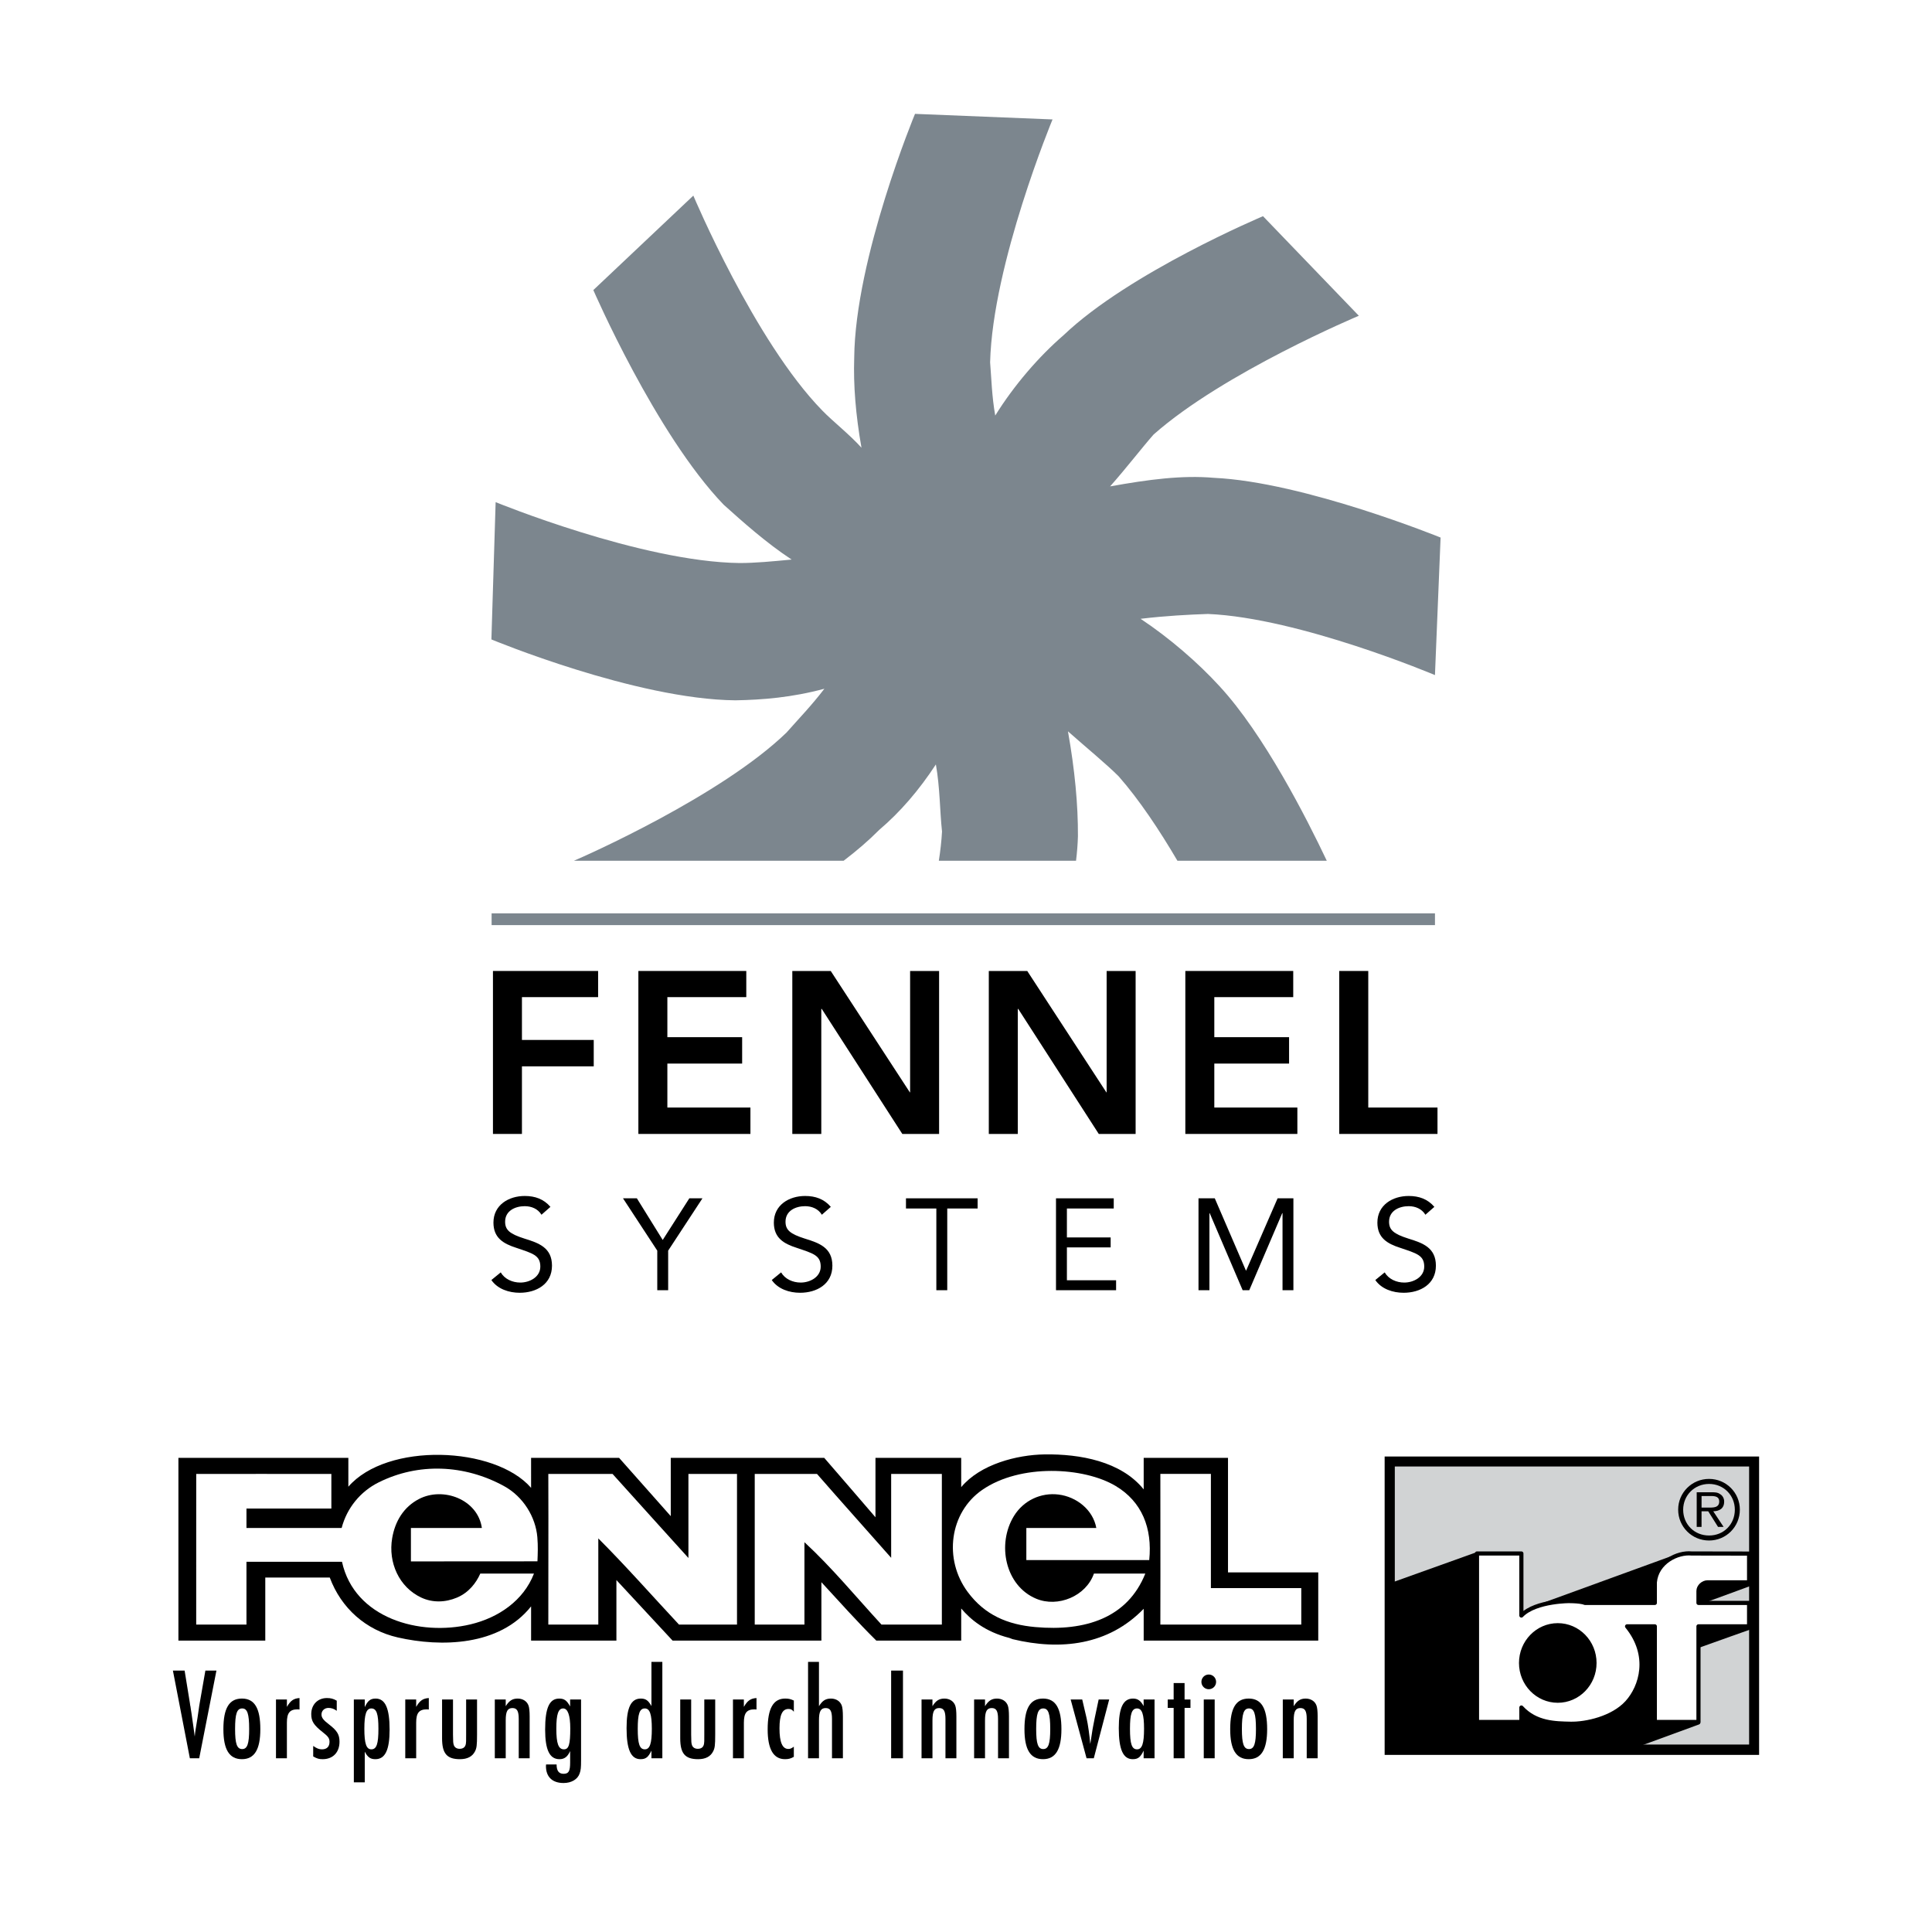 <?xml version="1.0" encoding="utf-8"?>
<!-- Generator: Adobe Illustrator 13.0.0, SVG Export Plug-In . SVG Version: 6.00 Build 14948)  -->
<!DOCTYPE svg PUBLIC "-//W3C//DTD SVG 1.0//EN" "http://www.w3.org/TR/2001/REC-SVG-20010904/DTD/svg10.dtd">
<svg version="1.0" id="Layer_1" xmlns="http://www.w3.org/2000/svg" xmlns:xlink="http://www.w3.org/1999/xlink" x="0px" y="0px"
	 width="192.756px" height="192.756px" viewBox="0 0 192.756 192.756" enable-background="new 0 0 192.756 192.756"
	 xml:space="preserve">
<g>
	<polygon fill-rule="evenodd" clip-rule="evenodd" fill="#FFFFFF" points="0,0 192.756,0 192.756,192.756 0,192.756 0,0 	"/>
	<path fill-rule="evenodd" clip-rule="evenodd" fill="#7C868E" d="M84.169,85.878H57.257c1.106-0.462,14.715-6.491,21.219-12.796
		c1.183-1.34,2.503-2.703,3.773-4.366c-3.254,0.877-6.191,1.108-8.881,1.155c-9.949-0.093-24.341-6.075-24.341-6.075l0.423-13.698
		c0,0,14.529,5.96,24.341,6.076c1.562,0,3.239-0.162,5.189-0.347c-2.565-1.687-4.929-3.811-6.783-5.475
		c-6.775-7.045-13-21.412-13-21.412l9.977-9.424c0,0,6.109,14.528,12.859,21.435c1.047,1.086,2.689,2.356,3.917,3.718
		c-0.582-3.303-0.815-6.259-0.725-8.962c0.09-9.956,6.066-24.347,6.066-24.347l13.721,0.555c0,0-5.976,14.391-6.228,24.231
		c0.127,1.548,0.168,3.374,0.511,5.313c1.878-3.025,4.354-5.89,6.816-8.016c6.557-6.26,19.9-11.874,19.9-11.874l9.561,9.934
		c0,0-13.486,5.658-20.479,11.85c-1.181,1.34-2.68,3.303-4.338,5.174c3.853-0.693,7.181-1.131,10.353-0.855
		c9.013,0.417,22.62,5.96,22.62,5.96l-0.562,13.721c0,0-13.495-5.705-22.641-6.099c-1.976,0.068-4.226,0.185-6.728,0.484
		c2.89,1.918,5.738,4.389,7.852,6.699c4.454,4.805,8.721,13.213,10.725,17.44h-14.902c-1.776-3.027-3.8-6.076-5.87-8.431
		c-1.205-1.202-3.197-2.842-5.052-4.481c0.683,3.835,1.012,7.322,0.996,10.464c-0.022,0.785-0.088,1.617-0.189,2.448H93.668
		c0.155-0.994,0.264-1.964,0.318-2.911c-0.225-2.079-0.201-4.365-0.613-6.699c-1.675,2.563-3.563,4.758-5.66,6.537
		C86.684,83.844,85.475,84.884,84.169,85.878L84.169,85.878z"/>
	<polygon fill-rule="evenodd" clip-rule="evenodd" fill="#7C868E" points="49.048,92.299 143.167,92.299 143.167,91.124 
		49.048,91.124 49.048,92.299 	"/>
	<polygon fill-rule="evenodd" clip-rule="evenodd" points="49.182,96.874 59.674,96.874 59.674,99.484 52.074,99.484 
		52.074,103.756 59.237,103.756 59.237,106.389 52.074,106.389 52.074,113.133 49.182,113.133 49.182,96.874 	"/>
	<polygon fill-rule="evenodd" clip-rule="evenodd" points="63.691,96.874 74.457,96.874 74.457,99.484 66.583,99.484 66.583,103.48 
		74.044,103.48 74.044,106.113 66.583,106.113 66.583,110.5 74.87,110.5 74.87,113.133 63.691,113.133 63.691,96.874 	"/>
	<polygon fill-rule="evenodd" clip-rule="evenodd" points="79.049,96.874 82.882,96.874 90.756,108.953 90.802,109 90.756,109 
		90.802,108.953 90.802,96.874 93.694,96.874 93.694,113.133 90.024,113.133 81.988,100.662 81.941,100.662 81.941,113.133 
		79.049,113.133 79.049,96.874 	"/>
	<polygon fill-rule="evenodd" clip-rule="evenodd" points="98.653,96.874 102.488,96.874 110.362,108.953 110.409,109 110.362,109 
		110.409,108.953 110.409,96.874 113.301,96.874 113.301,113.133 109.625,113.133 101.591,100.662 101.545,100.662 101.545,113.133 
		98.653,113.133 98.653,96.874 	"/>
	<polygon fill-rule="evenodd" clip-rule="evenodd" points="118.261,96.874 129.026,96.874 129.026,99.484 121.152,99.484 
		121.152,103.48 128.611,103.48 128.611,106.113 121.152,106.113 121.152,110.5 129.438,110.5 129.438,113.133 118.261,113.133 
		118.261,96.874 	"/>
	<polygon fill-rule="evenodd" clip-rule="evenodd" points="133.614,96.874 136.512,96.874 136.512,110.5 143.419,110.5 
		143.419,113.133 133.614,113.133 133.614,96.874 	"/>
	<path fill-rule="evenodd" clip-rule="evenodd" d="M54.024,121.195c-0.363-0.6-1.009-0.854-1.671-0.854
		c-0.958,0-1.957,0.461-1.957,1.549c0,0.83,0.467,1.221,1.932,1.686c1.422,0.438,2.744,0.9,2.744,2.701
		c0,1.848-1.566,2.703-3.224,2.703c-1.063,0-2.202-0.367-2.823-1.27l0.933-0.764c0.388,0.668,1.165,1.016,1.955,1.016
		c0.933,0,1.995-0.553,1.995-1.594c0-1.131-0.763-1.316-2.396-1.871c-1.296-0.414-2.281-0.994-2.281-2.518
		c0-1.756,1.518-2.656,3.122-2.656c1.021,0,1.89,0.301,2.564,1.086L54.024,121.195L54.024,121.195z"/>
	<polygon fill-rule="evenodd" clip-rule="evenodd" points="65.576,124.777 62.157,119.557 63.541,119.557 66.119,123.713 
		68.774,119.557 70.083,119.557 66.663,124.777 66.663,128.725 65.576,128.725 65.576,124.777 	"/>
	<path fill-rule="evenodd" clip-rule="evenodd" d="M81.997,121.195c-0.362-0.6-1.012-0.854-1.673-0.854
		c-0.956,0-1.953,0.461-1.953,1.549c0,0.83,0.466,1.221,1.929,1.686c1.424,0.438,2.747,0.9,2.747,2.701
		c0,1.848-1.569,2.703-3.225,2.703c-1.062,0-2.202-0.367-2.823-1.27l0.932-0.764c0.388,0.668,1.167,1.016,1.956,1.016
		c0.934,0,1.995-0.553,1.995-1.594c0-1.131-0.765-1.316-2.396-1.871c-1.295-0.414-2.279-0.994-2.279-2.518
		c0-1.756,1.515-2.656,3.119-2.656c1.024,0,1.894,0.301,2.565,1.086L81.997,121.195L81.997,121.195z"/>
	<polygon fill-rule="evenodd" clip-rule="evenodd" points="97.538,120.572 94.507,120.572 94.507,128.725 93.419,128.725 
		93.419,120.572 90.389,120.572 90.389,119.557 97.538,119.557 97.538,120.572 	"/>
	<polygon fill-rule="evenodd" clip-rule="evenodd" points="105.357,119.557 111.118,119.557 111.118,120.572 106.445,120.572 
		106.445,123.459 110.81,123.459 110.81,124.453 106.445,124.453 106.445,127.732 111.353,127.732 111.353,128.725 105.357,128.725 
		105.357,119.557 	"/>
	<polygon fill-rule="evenodd" clip-rule="evenodd" points="119.575,119.557 121.199,119.557 124.305,126.762 124.33,126.762 
		127.466,119.557 129.043,119.557 129.043,128.725 127.958,128.725 127.958,121.033 127.931,121.033 124.639,128.725 
		123.979,128.725 120.689,121.033 120.664,121.033 120.664,128.725 119.575,128.725 119.575,119.557 	"/>
	<path fill-rule="evenodd" clip-rule="evenodd" d="M142.213,121.195c-0.363-0.6-1.009-0.854-1.668-0.854
		c-0.961,0-1.958,0.461-1.958,1.549c0,0.83,0.47,1.221,1.931,1.686c1.426,0.438,2.742,0.9,2.742,2.701
		c0,1.848-1.564,2.703-3.221,2.703c-1.062,0-2.204-0.367-2.824-1.27l0.936-0.764c0.388,0.668,1.164,1.016,1.952,1.016
		c0.935,0,1.993-0.553,1.993-1.594c0-1.131-0.762-1.316-2.396-1.871c-1.294-0.414-2.278-0.994-2.278-2.518
		c0-1.756,1.516-2.656,3.123-2.656c1.022,0,1.891,0.301,2.562,1.086L142.213,121.195L142.213,121.195z"/>
	<path fill-rule="evenodd" clip-rule="evenodd" fill="#7C868E" d="M86.198,45.154c0.192-0.092,0.31-0.277,0.31-0.485
		c0-0.045-0.001-0.069-0.006-0.115c-0.495-2.795-0.74-5.336-0.74-7.714c0-0.37,0.008-0.74,0.02-1.108
		c0.082-8.918,5.003-21.598,5.878-23.793c0.697,0.022,11.184,0.462,12.543,0.508c-1.221,3.072-5.749,15.015-5.975,23.699l0,0
		c0,0.023,0,0.046,0.003,0.046l0.092,1.317c0.079,1.224,0.172,2.61,0.424,4.042c0.039,0.23,0.217,0.415,0.44,0.461
		c0.229,0.023,0.458-0.069,0.579-0.254c1.79-2.887,4.17-5.683,6.712-7.9c5.866-5.59,17.343-10.742,19.401-11.642
		c0.476,0.508,7.776,8.107,8.733,9.102c-2.944,1.271-13.761,6.19-19.887,11.618c-0.021,0.024-0.028,0.024-0.049,0.048l-1.709,2.055
		c-0.793,0.969-1.693,2.056-2.627,3.094c-0.092,0.117-0.141,0.255-0.141,0.393c0,0.092,0.024,0.185,0.068,0.255
		c0.116,0.208,0.35,0.322,0.584,0.277c4.061-0.717,7.185-1.109,10.206-0.832c8.063,0.37,19.968,4.943,22.098,5.775
		c-0.028,0.694-0.459,11.157-0.512,12.543c-2.967-1.224-14.067-5.498-22.096-5.844c-1.809,0.068-4.173,0.183-6.815,0.484
		c-0.231,0.023-0.422,0.208-0.478,0.439c-0.008,0.046-0.014,0.069-0.014,0.115c0,0.186,0.094,0.371,0.252,0.462
		c2.743,1.826,5.565,4.227,7.746,6.629c4.109,4.412,8.053,11.919,10.251,16.493c-1.526,0-13.141,0-13.705,0
		c-2.021-3.418-3.965-6.191-5.768-8.246c-0.805-0.809-1.908-1.756-3.076-2.772l-2.02-1.755c-0.179-0.163-0.436-0.185-0.641-0.07
		c-0.177,0.092-0.286,0.277-0.286,0.485c0,0.023,0.002,0.046,0.009,0.092c0.656,3.696,0.987,7.115,0.987,10.141
		c0,0.069,0,0.139-0.002,0.232c-0.017,0.577-0.067,1.223-0.137,1.894c-0.892,0-11.443,0-12.55,0c0.109-0.809,0.197-1.594,0.24-2.31
		V82.99c0-0.022-0.001-0.046-0.003-0.069l-0.184-2.402c-0.086-1.408-0.174-2.863-0.436-4.342c-0.04-0.231-0.214-0.393-0.437-0.439
		c-0.224-0.046-0.453,0.046-0.577,0.231c-1.638,2.519-3.506,4.667-5.554,6.421c-0.014,0-0.027,0.024-0.036,0.024
		c-0.919,0.946-2.052,1.917-3.346,2.91c-0.35,0-19.984,0-24.149,0c4.461-2.079,13.878-6.813,19.043-11.85
		c0.031-0.023,1.051-1.154,1.051-1.154c0.909-1.017,1.848-2.057,2.775-3.257c0.078-0.091,0.117-0.208,0.117-0.346
		c0-0.092-0.03-0.208-0.092-0.3c-0.132-0.208-0.376-0.3-0.608-0.231c-3.478,0.923-6.501,1.085-8.749,1.131
		c-8.896-0.091-21.584-5.012-23.762-5.89c0.021-0.692,0.344-11.156,0.385-12.52c3.091,1.225,15.134,5.705,23.803,5.82
		c1.647,0,3.424-0.161,5.255-0.346c0.234-0.023,0.425-0.208,0.48-0.416c0.012-0.047,0.016-0.093,0.016-0.139
		c0-0.185-0.093-0.371-0.252-0.461c-2.448-1.617-4.716-3.649-6.539-5.267l-0.176-0.161c-6.042-6.283-11.737-18.688-12.702-20.859
		c0.508-0.484,8.117-7.668,9.111-8.614c1.334,3.048,6.692,14.782,12.658,20.88c0.479,0.485,1.069,1.016,1.696,1.593
		c0.762,0.67,1.549,1.388,2.21,2.103C85.708,45.224,85.977,45.27,86.198,45.154L86.198,45.154z"/>
	<path fill-rule="evenodd" clip-rule="evenodd" fill="#7C868E" d="M142.607,91.675c0,0.048,0,0.048,0,0.071
		c-1.093,0-91.91,0-93.003,0c0-0.023,0-0.023,0-0.071C50.698,91.675,141.515,91.675,142.607,91.675L142.607,91.675z"/>
	<path fill-rule="evenodd" clip-rule="evenodd" d="M92.43,163.682c-2.793,0-4.017,0.002-5.001,0
		c-1.908-1.881-3.638-3.834-5.478-5.826c0,1.965,0,3.891,0,5.826c-4.983,0-9.864,0-14.848,0l-5.604-6.039c0,1.982,0,4.215,0,6.039
		c-2.848,0-5.665,0-8.512,0c0-0.998,0-2.498,0-3.414c-3.152,3.971-8.997,4.08-13.298,3.1c-3.178-0.723-5.651-2.914-6.789-5.979
		c-2.113,0-4.263,0-6.433,0c0,2.066,0,4.229,0,6.293c-2.849,0-5.818,0-8.667,0c0-6.039,0-12.094,0-18.232c1.912,0,3.876,0,5.788,0
		c3.709,0,7.458,0,11.167,0c0,1.195,0,2.332,0,2.879c3.848-4.451,14.608-4.059,18.232,0.113c0-1.051,0-2.486-0.001-2.99l8.78-0.002
		l5.156,5.816c0-1.883,0-3.836,0-5.816c5.014,0,10.282,0,15.311,0c1.742,2.023,3.457,3.992,5.113,5.928c0-1.846,0-3.904,0-5.928
		c2.809,0,5.801,0,8.552,0.002l0.002,2.92c1.896-2.275,5.534-3.227,8.334-3.266c3.508-0.049,7.608,0.682,9.872,3.49
		c0-1.012,0-2.135,0-3.146c2.771,0,5.641,0,8.412,0c0,3.736,0,7.721,0,11.428c3.036,0,6.027,0,9.004,0c0,2.305,0,4.615,0,6.805
		c-5.808,0-11.608,0-17.416,0c0-0.912,0-1.783,0-3.174c-3.513,3.633-8.282,4.188-13.071,3.033l-0.333-0.125
		c-2.402-0.611-3.858-1.822-4.802-2.936c0,1.615,0,1.994,0,3.201c-0.019,0-2.332,0-2.351,0H92.43L92.43,163.682L92.43,163.682
		L92.43,163.682z M87.433,163.701L87.433,163.701L87.433,163.701L87.433,163.701z M87.433,163.701
		c-0.001-0.01-0.002-0.012-0.003-0.02L87.433,163.701L87.433,163.701z"/>
	<path fill-rule="evenodd" clip-rule="evenodd" fill="#FFFFFF" d="M47.918,156.996c-0.406,0.926-1.145,1.896-2.324,2.395
		c-1.157,0.488-2.433,0.531-3.572-0.004c-2.199-1.033-3.31-3.482-2.895-5.924c0.285-1.674,1.136-3.107,2.673-3.906
		c2.418-1.256,5.872,0.043,6.277,2.891c-2.354,0-4.712,0-7.08,0c0,1.109,0,2.379,0,3.334l12.625-0.008
		c0.03-0.756,0.064-1.518-0.012-2.42c-0.169-1.975-1.377-4.025-3.336-5.094c-3.935-2.148-8.531-2.344-12.504-0.359
		c-1.823,0.91-3.169,2.568-3.684,4.547c-3.189,0-6.11,0-9.496,0c0-0.633,0-1.055,0-1.941c2.851,0,5.703,0,8.47,0
		c0-1.264,0-2.104,0-3.453c-3.215,0-6.14,0-7.178-0.002l-6.305,0.004c-0.002,0.645-0.002,10.1-0.002,15.029c1.84,0,3.344,0,5.015,0
		c0-2.094,0-4.172,0-6.266c3.185,0,6.346,0,9.53,0c1.234,5.635,7.735,7.457,12.821,6.244c2.785-0.662,5.293-2.371,6.333-5.066
		H47.918L47.918,156.996z"/>
	<path fill-rule="evenodd" clip-rule="evenodd" fill="#FFFFFF" d="M73.531,162.084c0-4.848,0-9.637,0-15.031
		c-1.574,0-3.161,0-4.847,0c0,2.668,0,5.744,0,8.387c-2.319-2.572-5.113-5.648-7.572-8.387c-2.148,0-4.129,0-6.406,0
		c0,1.424,0.011,2.965,0.008,4.383c-0.008,3.639-0.008,7.193-0.008,10.648h4.987c0-2.811,0-5.803,0-8.598
		c2.757,2.76,5.39,5.748,8.049,8.598H73.531L73.531,162.084z"/>
	<path fill-rule="evenodd" clip-rule="evenodd" fill="#FFFFFF" d="M75.3,162.084L75.3,162.084c1.897,0,3.245,0,4.959,0
		c0-2.625,0-5.596,0-8.219c2.734,2.521,5.169,5.486,7.684,8.219c2.936,0,3.722,0,6.026,0c0-5.521,0-9.916,0-15.031
		c-2.15,0-3.427,0-5.058,0c0,2.803,0,5.725,0,8.371c-2.388-2.711-4.929-5.535-7.401-8.371c-2.051,0-3.99,0-6.21,0V162.084
		L75.3,162.084z"/>
	<path fill-rule="evenodd" clip-rule="evenodd" fill="#FFFFFF" d="M101.157,151.258c0.958-1.561,2.693-2.365,4.452-2.148
		c1.803,0.225,3.445,1.525,3.77,3.338c-2.332,0-4.58,0-6.981,0c0,1.053,0,2.148,0,3.203c4.144,0,8.357,0,12.261,0
		c0.325-3.203-0.737-5.838-3.354-7.398c-3.174-1.893-9.511-2.238-13.315,0.398c-3.252,2.254-3.876,6.91-1.435,10.191
		c1.7,2.287,3.948,3.242,6.736,3.49c5.016,0.449,9.215-0.93,10.977-5.336c-1.713,0-3.441,0-5.126,0
		c-0.791,2.262-3.601,3.414-5.764,2.506C100.29,158.211,99.438,154.061,101.157,151.258L101.157,151.258z"/>
	<path fill-rule="evenodd" clip-rule="evenodd" fill="#FFFFFF" d="M115.773,151.998c0.013,3.371-0.004,6.756-0.004,10.086
		c4.72,0,9.51,0,14.06,0c0-1.266,0-2.234,0-3.641c-2.865,0-6.054,0-9.018,0c0-3.791,0-7.457,0-11.391c-1.644,0-3.455,0-5.042,0
		C115.77,148.895,115.77,150.355,115.773,151.998L115.773,151.998z"/>
	<path fill-rule="evenodd" clip-rule="evenodd" d="M18.419,166.674l0.524,3.227l0.026,0.197l0.04,0.197l0.026,0.193l0.066,0.422
		c0.235,1.666,0.21,1.43,0.329,2.35c0.037-0.381,0.025-0.305,0.091-0.736c0.144-0.904,0.092-0.537,0.183-1.127l0.065-0.445
		c0.105-0.762,0.119-0.814,0.158-1.051l0.564-3.227h1.103l-1.719,8.75h-0.932l-1.692-8.75H18.419L18.419,166.674z"/>
	<path fill-rule="evenodd" clip-rule="evenodd" d="M25.973,172.523c0,2.033-0.59,2.99-1.836,2.99c-1.259,0-1.849-0.957-1.849-2.99
		c0-2.1,0.577-3.057,1.849-3.057C25.396,169.467,25.973,170.424,25.973,172.523L25.973,172.523L25.973,172.523L25.973,172.523z
		 M23.455,172.51c0,1.471,0.184,1.994,0.709,1.994c0.511,0,0.695-0.523,0.695-1.994c0-1.535-0.184-2.059-0.695-2.059
		C23.638,170.451,23.455,170.975,23.455,172.51L23.455,172.51z"/>
	<path fill-rule="evenodd" clip-rule="evenodd" d="M28.625,169.559v0.736c0.354-0.617,0.668-0.842,1.258-0.881v1.143
		c-0.091-0.014-0.118-0.014-0.197-0.014c-0.774,0-1.062,0.355-1.062,1.326v3.555h-1.089v-5.865H28.625L28.625,169.559z"/>
	<path fill-rule="evenodd" clip-rule="evenodd" d="M33.597,170.688c-0.262-0.199-0.537-0.289-0.827-0.289
		c-0.393,0-0.695,0.275-0.695,0.656c0,0.314,0.185,0.564,0.761,0.998c0.801,0.617,1.037,1.01,1.037,1.719
		c0,1.062-0.656,1.742-1.68,1.742c-0.354,0-0.55-0.049-0.945-0.273v-1.049c0.354,0.248,0.577,0.34,0.88,0.34
		c0.485,0,0.748-0.275,0.748-0.748c0-0.354-0.144-0.551-0.669-0.957c-0.905-0.711-1.154-1.102-1.154-1.811
		c0-0.945,0.644-1.602,1.562-1.602c0.38,0,0.643,0.064,0.983,0.264V170.688L33.597,170.688z"/>
	<path fill-rule="evenodd" clip-rule="evenodd" d="M35.303,169.559h1.089v0.76c0.302-0.641,0.564-0.852,1.089-0.852
		c0.957,0,1.39,0.971,1.39,3.098c0,2.033-0.445,2.949-1.417,2.949c-0.498,0-0.76-0.182-1.062-0.748v3.059h-1.089V169.559
		L35.303,169.559L35.303,169.559L35.303,169.559z M36.352,172.484c0,1.469,0.197,2.047,0.695,2.047c0.525,0,0.708-0.539,0.708-2.047
		c0-1.494-0.182-2.033-0.708-2.033C36.549,170.451,36.352,171.027,36.352,172.484L36.352,172.484z"/>
	<path fill-rule="evenodd" clip-rule="evenodd" d="M41.522,169.559v0.736c0.354-0.617,0.669-0.842,1.26-0.881v1.143
		c-0.092-0.014-0.118-0.014-0.197-0.014c-0.774,0-1.063,0.355-1.063,1.326v3.555h-1.089v-5.865H41.522L41.522,169.559z"/>
	<path fill-rule="evenodd" clip-rule="evenodd" d="M45.196,169.559v3.504c0.013,0.76,0.013,0.787,0.066,0.996
		c0.066,0.264,0.289,0.42,0.59,0.42c0.367,0,0.577-0.172,0.629-0.512c0.025-0.184,0.025-0.17,0.025-0.904v-3.504h1.089v3.504
		c0,1.074-0.039,1.35-0.208,1.678c-0.262,0.512-0.761,0.773-1.496,0.773c-1.3,0-1.785-0.562-1.785-2.084v-3.871H45.196
		L45.196,169.559z"/>
	<path fill-rule="evenodd" clip-rule="evenodd" d="M50.456,169.559v0.668c0.341-0.549,0.67-0.76,1.194-0.76
		c0.512,0,0.918,0.262,1.076,0.684c0.079,0.197,0.118,0.588,0.118,1.102v4.172h-1.09v-3.922c0-0.789-0.17-1.09-0.628-1.09
		c-0.486,0-0.67,0.326-0.67,1.221v3.791h-1.089v-5.865H50.456L50.456,169.559z"/>
	<path fill-rule="evenodd" clip-rule="evenodd" d="M57.973,169.559v6.049c0,0.773-0.027,1.01-0.145,1.338
		c-0.197,0.576-0.813,0.945-1.601,0.945c-1.128,0-1.758-0.617-1.758-1.693c0-0.012,0-0.092,0.013-0.156h1.049
		c0,0.629,0.224,0.93,0.695,0.93c0.512,0,0.657-0.262,0.657-1.127v-1.143c-0.25,0.564-0.565,0.812-1.064,0.812
		c-0.984,0-1.43-0.93-1.43-2.949c0-2.166,0.42-3.098,1.403-3.098c0.499,0,0.762,0.184,1.09,0.787v-0.695H57.973L57.973,169.559
		L57.973,169.559L57.973,169.559z M55.505,172.459c0,1.508,0.21,2.072,0.761,2.072c0.486,0,0.63-0.486,0.63-2.088
		c0-1.311-0.25-1.992-0.708-1.992C55.703,170.451,55.505,171.027,55.505,172.459L55.505,172.459z"/>
	<path fill-rule="evenodd" clip-rule="evenodd" d="M66.082,175.424h-1.088v-0.762c-0.316,0.658-0.565,0.852-1.089,0.852
		c-0.959,0-1.392-0.969-1.392-3.094c0-2.035,0.433-2.953,1.417-2.953c0.499,0,0.748,0.184,1.064,0.748v-4.41h1.088V175.424
		L66.082,175.424L66.082,175.424L66.082,175.424z M63.628,172.484c0,1.508,0.184,2.047,0.709,2.047c0.498,0,0.696-0.578,0.696-2.047
		c0-1.443-0.198-2.033-0.696-2.033C63.812,170.451,63.628,170.99,63.628,172.484L63.628,172.484z"/>
	<path fill-rule="evenodd" clip-rule="evenodd" d="M68.958,169.559v3.504c0.012,0.76,0.012,0.787,0.065,0.996
		c0.065,0.264,0.288,0.42,0.589,0.42c0.368,0,0.579-0.172,0.63-0.512c0.026-0.184,0.026-0.17,0.026-0.904v-3.504h1.088v3.504
		c0,1.074-0.038,1.35-0.209,1.678c-0.262,0.512-0.761,0.773-1.495,0.773c-1.3,0-1.785-0.562-1.785-2.084v-3.871H68.958
		L68.958,169.559z"/>
	<path fill-rule="evenodd" clip-rule="evenodd" d="M74.216,169.559v0.736c0.354-0.617,0.669-0.842,1.26-0.881v1.143
		c-0.093-0.014-0.118-0.014-0.197-0.014c-0.774,0-1.062,0.355-1.062,1.326v3.555h-1.089v-5.865H74.216L74.216,169.559z"/>
	<path fill-rule="evenodd" clip-rule="evenodd" d="M79.201,170.779c-0.17-0.211-0.302-0.275-0.538-0.275
		c-0.616,0-0.893,0.604-0.893,1.939c0,1.379,0.29,2.049,0.88,2.049c0.196,0,0.315-0.053,0.551-0.225v1.012
		c-0.327,0.186-0.551,0.234-0.879,0.234c-1.154,0-1.732-0.996-1.732-2.977c0-2.086,0.565-3.07,1.747-3.07
		c0.34,0,0.524,0.041,0.865,0.197V170.779L79.201,170.779z"/>
	<path fill-rule="evenodd" clip-rule="evenodd" d="M81.708,165.805v4.422c0.341-0.549,0.657-0.76,1.195-0.76
		c0.511,0,0.917,0.262,1.076,0.684c0.078,0.197,0.117,0.588,0.117,1.102v4.172h-1.088v-3.922c0-0.789-0.17-1.09-0.63-1.09
		c-0.484,0-0.669,0.326-0.669,1.221v3.791h-1.089v-9.619H81.708L81.708,165.805z"/>
	<polygon fill-rule="evenodd" clip-rule="evenodd" points="88.909,166.674 90.09,166.674 90.09,175.424 88.909,175.424 
		88.909,166.674 	"/>
	<path fill-rule="evenodd" clip-rule="evenodd" d="M93.031,169.559v0.668c0.339-0.549,0.668-0.76,1.193-0.76
		c0.512,0,0.918,0.262,1.076,0.684c0.08,0.197,0.119,0.588,0.119,1.102v4.172h-1.09v-3.922c0-0.789-0.17-1.09-0.629-1.09
		c-0.485,0-0.668,0.326-0.668,1.221v3.791h-1.09v-5.865H93.031L93.031,169.559z"/>
	<path fill-rule="evenodd" clip-rule="evenodd" d="M98.276,169.559v0.668c0.341-0.549,0.671-0.76,1.194-0.76
		c0.513,0,0.919,0.262,1.076,0.684c0.079,0.197,0.119,0.588,0.119,1.102v4.172h-1.09v-3.922c0-0.789-0.171-1.09-0.629-1.09
		c-0.486,0-0.671,0.326-0.671,1.221v3.791h-1.088v-5.865H98.276L98.276,169.559z"/>
	<path fill-rule="evenodd" clip-rule="evenodd" d="M105.898,172.523c0,2.033-0.591,2.99-1.838,2.99c-1.258,0-1.849-0.957-1.849-2.99
		c0-2.1,0.577-3.057,1.849-3.057C105.321,169.467,105.898,170.424,105.898,172.523L105.898,172.523L105.898,172.523L105.898,172.523
		z M103.38,172.51c0,1.471,0.183,1.994,0.707,1.994c0.513,0,0.695-0.523,0.695-1.994c0-1.535-0.183-2.059-0.695-2.059
		C103.562,170.451,103.38,170.975,103.38,172.51L103.38,172.51z"/>
	<path fill-rule="evenodd" clip-rule="evenodd" d="M107.974,169.559l0.432,1.85c0.145,0.631,0.304,1.785,0.368,2.584
		c0.041-0.221,0,0.041,0.171-1.074c0.026-0.248,0.183-1.037,0.276-1.51l0.392-1.85h1.051l-1.536,5.865h-0.722l-1.586-5.865H107.974
		L107.974,169.559z"/>
	<path fill-rule="evenodd" clip-rule="evenodd" d="M115.19,175.424h-1.089v-0.762c-0.314,0.658-0.563,0.852-1.089,0.852
		c-0.957,0-1.391-0.969-1.391-3.094c0-2.035,0.434-2.953,1.417-2.953c0.473,0,0.773,0.211,1.062,0.748v-0.656h1.089V175.424
		L115.19,175.424L115.19,175.424L115.19,175.424z M112.738,172.484c0,1.508,0.183,2.047,0.707,2.047c0.5,0,0.697-0.578,0.697-2.047
		c0-1.443-0.197-2.033-0.697-2.033C112.921,170.451,112.738,170.99,112.738,172.484L112.738,172.484z"/>
	<polygon fill-rule="evenodd" clip-rule="evenodd" points="118.185,167.918 118.185,169.559 118.773,169.559 118.773,170.398 
		118.185,170.398 118.185,175.424 117.095,175.424 117.095,170.398 116.504,170.398 116.504,169.559 117.095,169.559 
		117.095,167.918 118.185,167.918 	"/>
	<path fill-rule="evenodd" clip-rule="evenodd" d="M120.1,169.559h1.089v5.865H120.1V169.559L120.1,169.559L120.1,169.559z
		 M121.331,167.801c0,0.406-0.327,0.734-0.733,0.734s-0.733-0.328-0.733-0.734s0.327-0.734,0.733-0.734
		S121.331,167.395,121.331,167.801L121.331,167.801z"/>
	<path fill-rule="evenodd" clip-rule="evenodd" d="M126.424,172.523c0,2.033-0.592,2.99-1.838,2.99c-1.26,0-1.849-0.957-1.849-2.99
		c0-2.1,0.577-3.057,1.849-3.057C125.846,169.467,126.424,170.424,126.424,172.523L126.424,172.523L126.424,172.523L126.424,172.523
		z M123.904,172.51c0,1.471,0.185,1.994,0.708,1.994c0.513,0,0.695-0.523,0.695-1.994c0-1.535-0.183-2.059-0.695-2.059
		C124.089,170.451,123.904,170.975,123.904,172.51L123.904,172.51z"/>
	<path fill-rule="evenodd" clip-rule="evenodd" d="M129.075,169.559v0.668c0.341-0.549,0.668-0.76,1.192-0.76
		c0.512,0,0.919,0.262,1.075,0.684c0.079,0.197,0.12,0.588,0.12,1.102v4.172h-1.09v-3.922c0-0.789-0.17-1.09-0.63-1.09
		c-0.485,0-0.668,0.326-0.668,1.221v3.791h-1.089v-5.865H129.075L129.075,169.559z"/>
	<polygon fill-rule="evenodd" clip-rule="evenodd" fill="#D1D3D4" points="139.161,146.314 174.506,146.314 174.506,174.049 
		139.161,174.049 139.161,146.314 	"/>
	<path fill-rule="evenodd" clip-rule="evenodd" d="M167.431,150.617c0-1.699,1.375-3.066,3.082-3.066
		c1.698,0,3.072,1.367,3.072,3.066c0,1.715-1.374,3.08-3.072,3.08C168.806,153.697,167.431,152.332,167.431,150.617L167.431,150.617
		L167.431,150.617L167.431,150.617z M173.085,150.625c0-1.438-1.111-2.572-2.572-2.572c-1.455,0-2.583,1.135-2.583,2.572
		c0,1.461,1.128,2.58,2.583,2.572C171.974,153.205,173.085,152.078,173.085,150.625L173.085,150.625L173.085,150.625
		L173.085,150.625z M171.964,152.34h-0.555l-0.978-1.557h-0.667v1.557h-0.483v-3.455h1.508c0.287,0,0.581,0,0.835,0.191
		c0.254,0.143,0.404,0.453,0.396,0.738c0,0.707-0.492,0.953-1.087,0.969L171.964,152.34L171.964,152.34L171.964,152.34
		L171.964,152.34z M170.353,150.41c0.478,0,1.176,0.072,1.176-0.611c0-0.484-0.413-0.541-0.835-0.541h-0.929v1.152H170.353
		L170.353,150.41z"/>
	
		<path fill-rule="evenodd" clip-rule="evenodd" stroke="#000000" stroke-width="0.412" stroke-linecap="round" stroke-linejoin="round" stroke-miterlimit="2.613" d="
		M155.42,169.68c2.025,0,3.663-1.686,3.663-3.764c0-2.082-1.638-3.768-3.663-3.768c-2.024,0-3.664,1.686-3.664,3.768
		C151.756,167.994,153.396,169.68,155.42,169.68L155.42,169.68L155.42,169.68z"/>
	
		<path fill-rule="evenodd" clip-rule="evenodd" stroke="#000000" stroke-width="0.412" stroke-linejoin="round" stroke-miterlimit="2.613" d="
		M165.102,157.871c0.098-1.117,0.79-1.912,1.622-2.387l-12.367,4.502c1.004-0.213,1.904-0.242,2.1-0.244
		c-0.295-0.002,1.202-0.031,1.664,0.182h6.981V157.871L165.102,157.871L165.102,157.871z"/>
	
		<path fill-rule="evenodd" clip-rule="evenodd" stroke="#000000" stroke-width="0.412" stroke-linecap="round" stroke-linejoin="round" stroke-miterlimit="2.613" d="
		M165.102,171.799v-9.537h-2.771c2.375,2.916,1.42,6.031,0,7.594c-1.441,1.582-4.103,2.158-5.651,2.123
		c-1.483-0.033-3.454-0.037-4.893-1.619v1.439h-4.428v-16.596l-0.045-0.119l-8.152,2.92v16.045h24.282l5.988-2.191l-0.053-0.059
		H165.102L165.102,171.799L165.102,171.799z"/>
	
		<path fill-rule="evenodd" clip-rule="evenodd" stroke="#000000" stroke-width="0.412" stroke-linecap="round" stroke-linejoin="round" stroke-miterlimit="2.613" d="
		M169.456,164.199c1.497-0.545,5.05-1.799,5.05-1.799v-0.139h-5.05V164.199L169.456,164.199L169.456,164.199z"/>
	
		<path fill-rule="evenodd" clip-rule="evenodd" stroke="#000000" stroke-width="0.412" stroke-linecap="round" stroke-linejoin="round" stroke-miterlimit="2.613" d="
		M169.456,158.734v1.178l5.05-1.85v-0.191h-4.151C169.924,157.871,169.456,158.268,169.456,158.734L169.456,158.734L169.456,158.734
		z"/>
	<path fill-rule="evenodd" clip-rule="evenodd" fill="#FFFFFF" d="M155.42,169.68c2.025,0,3.663-1.686,3.663-3.764
		c0-2.082-1.638-3.768-3.663-3.768c-2.024,0-3.664,1.686-3.664,3.768C151.756,167.994,153.396,169.68,155.42,169.68L155.42,169.68
		L155.42,169.68L155.42,169.68z M174.506,157.871h-4.151c-0.431,0-0.898,0.396-0.898,0.863v1.189h5.05v2.338h-5.05v9.537h-4.354
		v-9.537h-2.771c2.375,2.916,1.42,6.031,0,7.594c-1.441,1.582-4.103,2.158-5.651,2.123c-1.483-0.033-3.454-0.037-4.893-1.619v1.439
		h-4.428v-16.807h4.428v6.191c1.438-1.512,5.119-1.441,4.678-1.441c-0.37,0,1.187-0.037,1.656,0.182h6.981v-2.053
		c0.179-2.014,2.266-3.023,3.67-2.879l5.734,0.01V157.871L174.506,157.871L174.506,157.871z"/>
	
		<path fill="none" stroke="#000000" stroke-width="0.413" stroke-linecap="round" stroke-linejoin="round" stroke-miterlimit="2.613" d="
		M155.42,169.68c2.025,0,3.663-1.686,3.663-3.764c0-2.082-1.638-3.768-3.663-3.768c-2.024,0-3.664,1.686-3.664,3.768
		C151.756,167.994,153.396,169.68,155.42,169.68L155.42,169.68 M174.506,157.871h-4.151c-0.431,0-0.898,0.396-0.898,0.863v1.189
		h5.05v2.338h-5.05v9.537h-4.354v-9.537h-2.771c2.375,2.916,1.42,6.031,0,7.594c-1.441,1.582-4.103,2.158-5.651,2.123
		c-1.483-0.033-3.454-0.037-4.893-1.619v1.439h-4.428v-16.807h4.428v6.191c1.438-1.512,5.119-1.441,4.678-1.441
		c-0.37,0,1.187-0.037,1.656,0.182h6.981v-2.053c0.179-2.014,2.266-3.023,3.67-2.879l5.734,0.01V157.871L174.506,157.871
		L174.506,157.871z"/>
	<path fill-rule="evenodd" clip-rule="evenodd" d="M138.146,145.316h37.359v29.77h-37.359V145.316L138.146,145.316L138.146,145.316z
		 M139.161,174.049h35.345v-27.734h-35.345V174.049L139.161,174.049z"/>
</g>
</svg>
